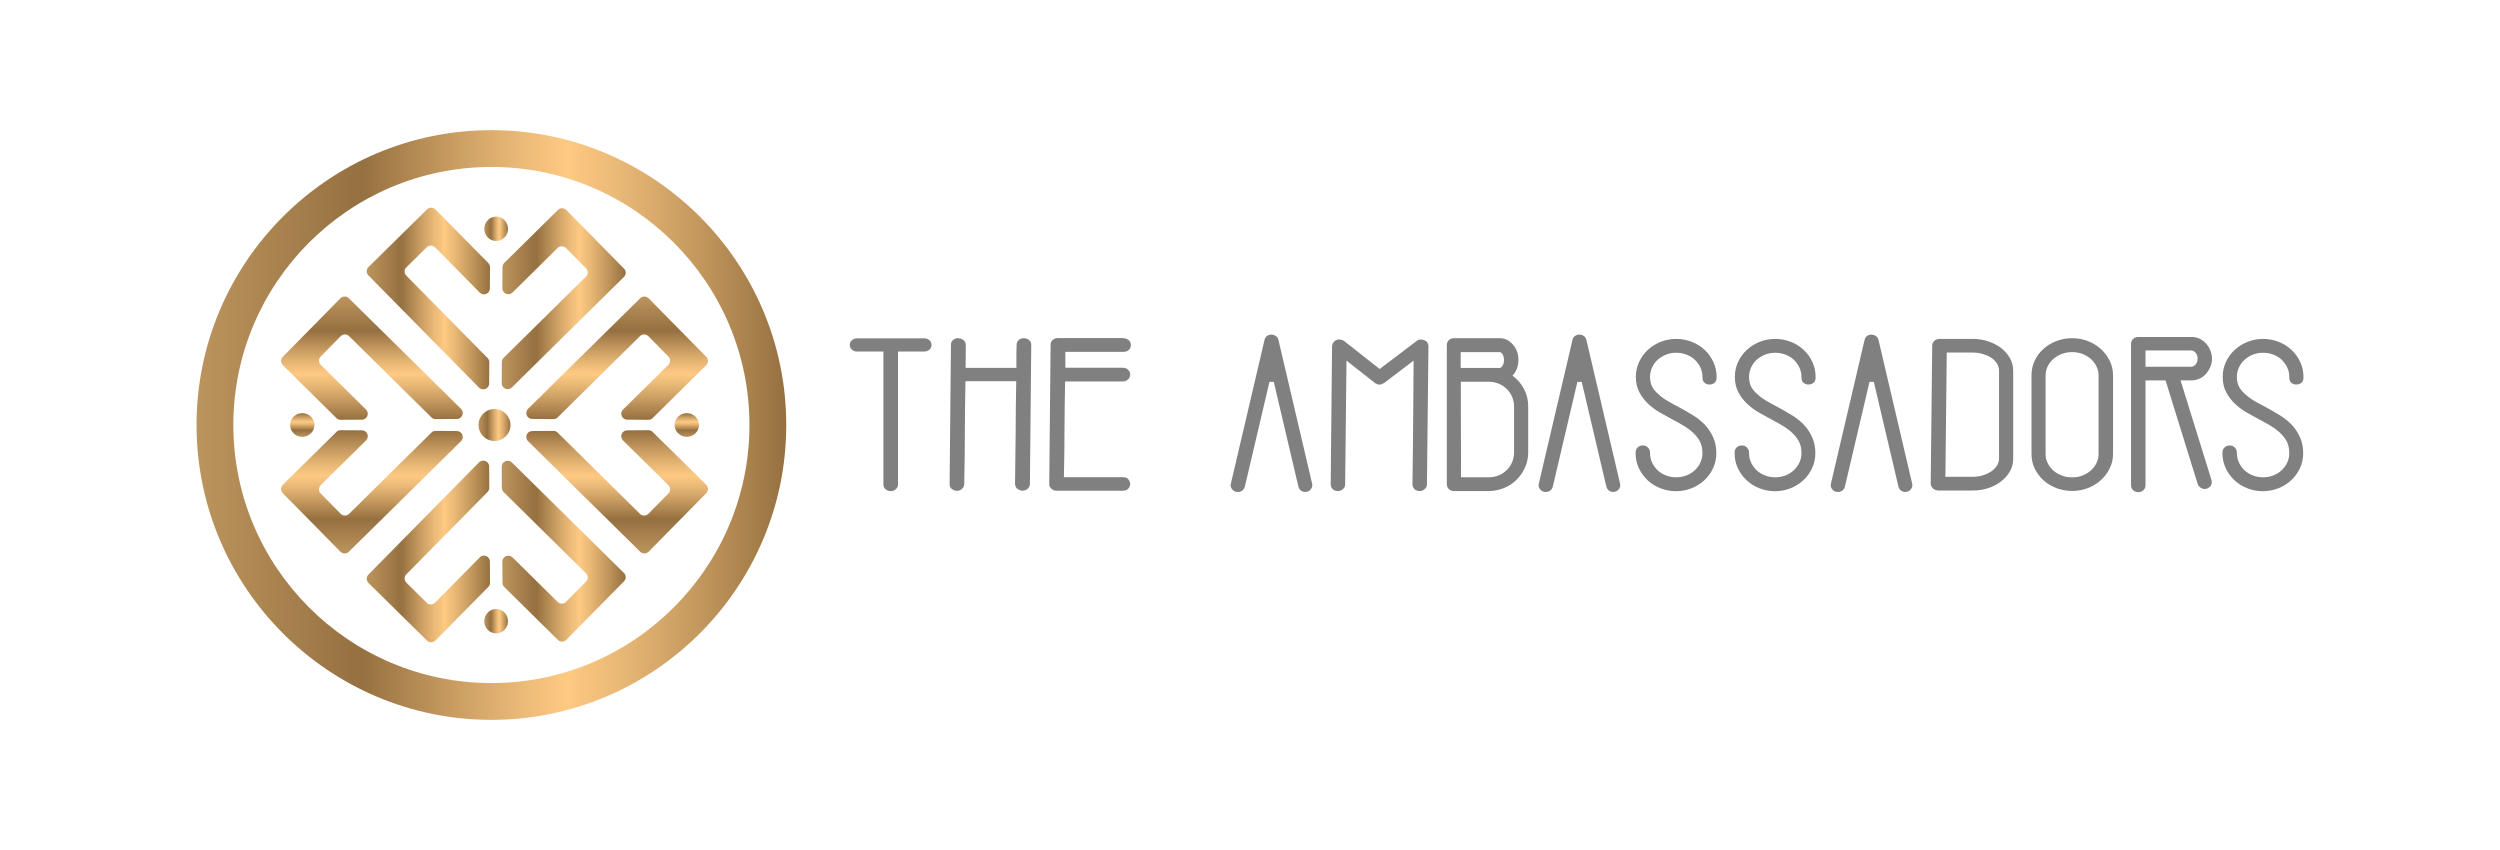 <?xml version="1.0" encoding="UTF-8"?>
<svg id="Capa_1" data-name="Capa 1" xmlns="http://www.w3.org/2000/svg" xmlns:xlink="http://www.w3.org/1999/xlink" viewBox="0 0 500 170">
  <defs>
    <style>
      .cls-1 {
        fill: url(#Degradado_sin_nombre_32);
      }

      .cls-1, .cls-2, .cls-3, .cls-4, .cls-5, .cls-6, .cls-7, .cls-8, .cls-9, .cls-10, .cls-11, .cls-12, .cls-13, .cls-14, .cls-15 {
        stroke-width: 0px;
      }

      .cls-2 {
        fill: url(#Degradado_sin_nombre_32-8);
      }

      .cls-3 {
        fill: url(#Degradado_sin_nombre_32-5);
      }

      .cls-4 {
        fill: url(#Degradado_sin_nombre_32-3);
      }

      .cls-5 {
        fill: url(#Degradado_sin_nombre_32-9);
      }

      .cls-6 {
        fill: url(#Degradado_sin_nombre_32-2);
      }

      .cls-7 {
        fill: url(#Degradado_sin_nombre_32-4);
      }

      .cls-8 {
        fill: url(#Degradado_sin_nombre_32-7);
      }

      .cls-9 {
        fill: url(#Degradado_sin_nombre_32-6);
      }

      .cls-10 {
        fill: url(#Degradado_sin_nombre_32-10);
      }

      .cls-11 {
        fill: url(#Degradado_sin_nombre_32-11);
      }

      .cls-12 {
        fill: url(#Degradado_sin_nombre_32-12);
      }

      .cls-13 {
        fill: url(#Degradado_sin_nombre_32-14);
      }

      .cls-14 {
        fill: url(#Degradado_sin_nombre_32-13);
      }

      .cls-15 {
        fill: gray;
      }
    </style>
    <linearGradient id="Degradado_sin_nombre_32" data-name="Degradado sin nombre 32" x1="39.3" y1="-2179.6" x2="157.25" y2="-2179.6" gradientTransform="translate(0 -2094.6) scale(1 -1)" gradientUnits="userSpaceOnUse">
      <stop offset="0" stop-color="#bc945d"/>
      <stop offset=".28" stop-color="#957040"/>
      <stop offset=".43" stop-color="#c79b60"/>
      <stop offset=".56" stop-color="#eebc79"/>
      <stop offset=".63" stop-color="#fdc983"/>
      <stop offset=".71" stop-color="#ebba77"/>
      <stop offset=".87" stop-color="#be935a"/>
      <stop offset="1" stop-color="#957040"/>
    </linearGradient>
    <linearGradient id="Degradado_sin_nombre_32-2" data-name="Degradado sin nombre 32" x1="100.31" y1="-2154.34" x2="125.11" y2="-2154.34" xlink:href="#Degradado_sin_nombre_32"/>
    <linearGradient id="Degradado_sin_nombre_32-3" data-name="Degradado sin nombre 32" x1="73.33" y1="-2154.3" x2="97.98" y2="-2154.3" xlink:href="#Degradado_sin_nombre_32"/>
    <linearGradient id="Degradado_sin_nombre_32-4" data-name="Degradado sin nombre 32" x1="96.86" y1="-2140.36" x2="101.59" y2="-2140.36" xlink:href="#Degradado_sin_nombre_32"/>
    <linearGradient id="Degradado_sin_nombre_32-5" data-name="Degradado sin nombre 32" x1="100.31" y1="10348.01" x2="125.11" y2="10348.01" gradientTransform="translate(0 -10237.77)" xlink:href="#Degradado_sin_nombre_32"/>
    <linearGradient id="Degradado_sin_nombre_32-6" data-name="Degradado sin nombre 32" x1="73.33" y1="10348.07" x2="97.98" y2="10348.07" gradientTransform="translate(0 -10237.77)" xlink:href="#Degradado_sin_nombre_32"/>
    <linearGradient id="Degradado_sin_nombre_32-7" data-name="Degradado sin nombre 32" x1="96.86" y1="10362.01" x2="101.59" y2="10362.01" gradientTransform="translate(0 -10237.77)" xlink:href="#Degradado_sin_nombre_32"/>
    <linearGradient id="Degradado_sin_nombre_32-8" data-name="Degradado sin nombre 32" x1="2937.13" y1="8943.21" x2="2961.78" y2="8943.21" gradientTransform="translate(-8819.78 -2877.83) rotate(90) scale(1 -1)" xlink:href="#Degradado_sin_nombre_32"/>
    <linearGradient id="Degradado_sin_nombre_32-9" data-name="Degradado sin nombre 32" x1="-9565.24" y1="8943.21" x2="-9540.59" y2="8943.21" gradientTransform="translate(-8819.78 -9454.54) rotate(-90)" xlink:href="#Degradado_sin_nombre_32"/>
    <linearGradient id="Degradado_sin_nombre_32-10" data-name="Degradado sin nombre 32" x1="-9541.91" y1="8957.14" x2="-9537.17" y2="8957.14" gradientTransform="translate(-8819.78 -9454.54) rotate(-90)" xlink:href="#Degradado_sin_nombre_32"/>
    <linearGradient id="Degradado_sin_nombre_32-11" data-name="Degradado sin nombre 32" x1="2937.13" y1="606.34" x2="2961.78" y2="606.34" gradientTransform="translate(680.72 -2877.83) rotate(90)" xlink:href="#Degradado_sin_nombre_32"/>
    <linearGradient id="Degradado_sin_nombre_32-12" data-name="Degradado sin nombre 32" x1="-9565.24" y1="606.34" x2="-9540.59" y2="606.34" gradientTransform="translate(680.72 -9454.54) rotate(-90) scale(1 -1)" xlink:href="#Degradado_sin_nombre_32"/>
    <linearGradient id="Degradado_sin_nombre_32-13" data-name="Degradado sin nombre 32" x1="-9541.91" y1="620.27" x2="-9537.17" y2="620.27" gradientTransform="translate(680.72 -9454.54) rotate(-90) scale(1 -1)" xlink:href="#Degradado_sin_nombre_32"/>
    <linearGradient id="Degradado_sin_nombre_32-14" data-name="Degradado sin nombre 32" x1="95.7" y1="-2179.6" x2="102.11" y2="-2179.6" xlink:href="#Degradado_sin_nombre_32"/>
  </defs>
  <g>
    <path class="cls-15" d="M184.84,67.67c.43,0,.77.12,1.05.38.27.26.41.57.41.94s-.14.7-.41.94c-.27.24-.62.38-1.05.38h-5.24v26.62c0,.36-.14.65-.43.91-.29.26-.63.38-1.03.38s-.74-.12-1.03-.38c-.29-.24-.43-.55-.43-.91v-26.62h-5.24c-.43,0-.79-.12-1.06-.38-.29-.26-.43-.57-.43-.94s.14-.7.43-.94c.29-.26.65-.38,1.06-.38h13.4Z"/>
    <path class="cls-15" d="M191.65,67.67c.46,0,.82.14,1.1.39.27.26.41.58.41.96,0,.75,0,1.52-.02,2.28,0,.75-.02,1.52-.02,2.28h10.16v-2.31c0-.77,0-1.54.05-2.31,0-.38.14-.7.41-.94.27-.26.62-.38,1.05-.38s.77.14,1.05.39.41.55.41.87v.09l-.27,27.81c0,.5-.26.89-.77,1.18-.31.12-.53.17-.69.17-.27,0-.53-.07-.77-.22-.24-.12-.43-.27-.55-.48-.12-.21-.19-.43-.19-.65.05-3.46.1-6.89.12-10.28,0-3.39.05-6.82.12-10.28h-10.16c-.07,3.46-.1,6.89-.12,10.28,0,3.39-.05,6.82-.12,10.28,0,.5-.24.89-.74,1.18-.12.05-.24.1-.34.14s-.24.05-.39.05c-.27,0-.53-.07-.77-.22-.46-.24-.69-.58-.69-1.06v-.09l.27-27.86c0-.38.14-.7.43-.94.29-.26.63-.38,1.03-.38v.05Z"/>
    <path class="cls-15" d="M224.72,67.67c.58,0,.99.22,1.27.65.12.21.19.45.19.7s-.07.5-.19.7c-.31.45-.72.65-1.27.65h-11.65v3.17h11.51c.55,0,.98.24,1.27.7.12.15.19.36.19.65,0,.26-.07.5-.19.7-.31.46-.74.7-1.27.7h-11.56c-.07,3.19-.1,6.37-.12,9.56,0,3.19-.05,6.37-.12,9.59h11.92c.51,0,.89.22,1.13.65.15.24.22.46.22.7s-.07.46-.22.7c-.24.45-.65.65-1.23.65h-13.3c-.46,0-.79-.14-.99-.39-.31-.24-.46-.53-.46-.87v-.09l.27-27.86c0-.38.14-.7.43-.94.29-.26.63-.38,1.03-.38h13.11l.03.03Z"/>
    <path class="cls-15" d="M261.1,98.39c-.21,0-.36,0-.46-.05-.48-.14-.81-.48-.96-1.01l-4.92-20.95h-.87l-4.92,20.95c-.07.24-.17.45-.34.63-.17.19-.38.31-.62.38-.09.03-.24.05-.46.05-.39,0-.72-.12-.96-.36-.31-.29-.46-.63-.46-1.01l.05-.31,6.73-28.73c.07-.33.22-.58.48-.77s.55-.29.89-.29h.09c.33.03.62.14.86.33.24.19.39.43.46.72l6.73,28.73.05.31c0,.38-.15.72-.46,1.01-.24.24-.57.36-.96.36l.05.02Z"/>
    <path class="cls-15" d="M267.88,67.9c.31,0,.62.1.96.31l7.09,5.59,7.38-5.59c.21-.21.5-.31.87-.31.21,0,.45.05.69.14.55.24.82.65.82,1.23-.07,4.63-.12,9.23-.15,13.79-.05,4.57-.1,9.17-.15,13.79,0,.5-.24.89-.74,1.18-.12.05-.24.1-.34.14s-.24.05-.39.05c-.19,0-.43-.05-.74-.17-.46-.29-.69-.7-.69-1.23.07-4.13.1-8.24.14-12.35.03-4.09.07-8.22.09-12.35l-5.91,4.49c-.34.21-.63.31-.91.31-.31,0-.6-.1-.91-.31l-5.69-4.49-.27,24.74v.09c0,.24-.07.45-.21.63s-.31.34-.53.46c-.21.12-.45.17-.69.17-.31,0-.57-.05-.77-.17-.46-.26-.69-.67-.69-1.23l.27-27.6c.03-.34.19-.65.46-.93.27-.26.6-.39.99-.39v.02Z"/>
    <path class="cls-15" d="M299.97,67.64c.58,0,1.1.14,1.58.41.46.27.86.62,1.17,1.03.63.79.96,1.76.96,2.9s-.33,2.11-.96,2.9c-.03.05-.1.15-.22.26.98.7,1.73,1.59,2.3,2.66.57,1.06.84,2.23.84,3.5v9.18c0,1.06-.21,2.06-.62,2.98-.41.94-.98,1.76-1.68,2.47-.7.7-1.54,1.27-2.5,1.66-.96.39-1.99.62-3.07.62h-7.01c-.39,0-.72-.14-.99-.39-.27-.26-.41-.6-.41-1.01v-27.77c0-.41.14-.75.41-1.01.27-.26.6-.39.99-.39h9.23l-.02.03ZM292.14,70.42v3.17h7.83c.12,0,.27-.1.46-.31.09-.15.17-.33.26-.53.07-.21.12-.46.12-.75,0-.26-.03-.5-.12-.72-.07-.22-.15-.41-.26-.55-.19-.21-.33-.31-.46-.31h-7.83ZM292.19,95.45h5.65c.7,0,1.35-.14,1.95-.39.6-.26,1.13-.62,1.58-1.06.45-.45.79-.96,1.05-1.56.26-.6.39-1.25.39-1.95v-9.18c0-.7-.14-1.35-.39-1.95-.26-.6-.62-1.11-1.06-1.56-.46-.45-.99-.79-1.61-1.06-.62-.26-1.28-.39-1.99-.39h-5.6l.05,19.12h-.02Z"/>
    <path class="cls-15" d="M322.69,98.39c-.21,0-.36,0-.46-.05-.48-.14-.81-.48-.96-1.01l-4.92-20.95h-.87l-4.92,20.95c-.07.24-.17.45-.34.63-.17.19-.38.31-.62.38-.09.03-.24.05-.46.05-.39,0-.72-.12-.96-.36-.31-.29-.46-.63-.46-1.01l.05-.31,6.73-28.73c.07-.33.22-.58.48-.77.26-.19.55-.29.89-.29h.09c.33.03.62.14.86.33s.39.43.46.72l6.73,28.73.05.31c0,.38-.15.72-.46,1.01-.24.24-.57.36-.96.36l.05.02Z"/>
    <path class="cls-15" d="M335.27,67.78c1.1,0,2.12.21,3.12.6.99.39,1.85.94,2.57,1.63.74.69,1.3,1.49,1.73,2.42.43.93.63,1.92.63,2.96v.17c0,.55-.22.96-.69,1.18-.21.12-.46.17-.74.17s-.51-.05-.72-.17c-.24-.12-.41-.29-.53-.5-.1-.22-.15-.45-.15-.69v-.17c0-.67-.14-1.3-.41-1.88-.27-.58-.65-1.1-1.11-1.54-.48-.45-1.03-.79-1.66-1.03-.63-.24-1.32-.38-2.06-.38s-1.4.12-2.06.38c-.63.26-1.18.6-1.66,1.03s-.84.96-1.11,1.54c-.27.58-.41,1.22-.41,1.88,0,.77.14,1.4.41,1.94s.69,1.03,1.23,1.49c.51.5,1.15.96,1.88,1.39.74.43,1.54.86,2.38,1.3.86.46,1.7.96,2.55,1.47.86.51,1.64,1.11,2.36,1.82.7.7,1.28,1.54,1.75,2.52.46.98.7,2.09.7,3.32,0,1.06-.21,2.04-.63,2.96-.43.93-.99,1.73-1.73,2.42-.72.69-1.59,1.23-2.57,1.63-.99.39-2.02.6-3.12.6s-2.18-.21-3.17-.6c-.99-.39-1.85-.94-2.57-1.63-.72-.69-1.3-1.49-1.73-2.42-.43-.93-.63-1.92-.63-2.96v-.14c0-.53.24-.94.72-1.23.21-.12.46-.17.74-.17.31,0,.53.05.69.17.48.29.74.7.74,1.23v.14c0,.67.14,1.3.41,1.88.27.58.65,1.1,1.11,1.54.46.45,1.03.79,1.66,1.03.63.26,1.32.38,2.06.38s1.4-.12,2.06-.38c.65-.26,1.18-.6,1.66-1.03.46-.45.84-.96,1.11-1.54.27-.58.41-1.22.41-1.88,0-.87-.15-1.63-.46-2.24-.31-.62-.72-1.17-1.23-1.66-.51-.53-1.15-1.01-1.88-1.47-.74-.45-1.54-.91-2.38-1.34-.82-.45-1.64-.89-2.48-1.37-.84-.46-1.61-1.05-2.35-1.71-.74-.67-1.34-1.46-1.82-2.35-.48-.89-.72-1.92-.72-3.1,0-1.06.21-2.04.63-2.96.43-.93.99-1.73,1.73-2.42.74-.69,1.59-1.23,2.57-1.63.99-.39,2.04-.6,3.17-.6h0Z"/>
    <path class="cls-15" d="M355.07,67.78c1.1,0,2.12.21,3.12.6.99.39,1.85.94,2.57,1.63.74.69,1.3,1.49,1.73,2.42.43.93.63,1.92.63,2.96v.17c0,.55-.22.96-.69,1.18-.21.12-.46.17-.74.17s-.51-.05-.72-.17c-.24-.12-.41-.29-.53-.5-.1-.22-.15-.45-.15-.69v-.17c0-.67-.14-1.3-.41-1.88-.27-.58-.65-1.1-1.11-1.54-.48-.45-1.03-.79-1.66-1.03-.63-.24-1.32-.38-2.06-.38s-1.4.12-2.06.38c-.63.26-1.18.6-1.66,1.03s-.84.96-1.11,1.54c-.27.58-.41,1.22-.41,1.88,0,.77.14,1.4.41,1.94.27.53.69,1.03,1.23,1.49.51.5,1.15.96,1.88,1.39.74.43,1.54.86,2.38,1.3.86.46,1.7.96,2.55,1.47.86.51,1.64,1.11,2.36,1.82.7.7,1.28,1.54,1.75,2.52s.7,2.09.7,3.32c0,1.06-.21,2.04-.63,2.96-.43.93-.99,1.73-1.73,2.42-.72.69-1.59,1.23-2.57,1.63-.99.39-2.02.6-3.12.6s-2.18-.21-3.17-.6c-.99-.39-1.85-.94-2.57-1.63-.72-.69-1.3-1.49-1.73-2.42-.43-.93-.63-1.92-.63-2.96v-.14c0-.53.24-.94.72-1.23.21-.12.46-.17.74-.17.31,0,.53.05.69.17.48.29.74.7.74,1.23v.14c0,.67.14,1.3.41,1.88.27.58.65,1.1,1.11,1.54.46.45,1.03.79,1.66,1.03.63.26,1.32.38,2.06.38s1.4-.12,2.06-.38c.65-.26,1.18-.6,1.66-1.03.46-.45.84-.96,1.11-1.54.27-.58.41-1.22.41-1.88,0-.87-.15-1.63-.46-2.24-.31-.62-.72-1.17-1.23-1.66-.51-.53-1.15-1.01-1.88-1.47-.74-.45-1.54-.91-2.38-1.34-.82-.45-1.64-.89-2.48-1.37-.84-.46-1.61-1.05-2.35-1.71-.74-.67-1.34-1.46-1.82-2.35-.48-.89-.72-1.92-.72-3.1,0-1.06.21-2.04.63-2.96.43-.93.99-1.73,1.73-2.42.74-.69,1.59-1.23,2.57-1.63.99-.39,2.04-.6,3.17-.6h0Z"/>
    <path class="cls-15" d="M381.11,98.39c-.21,0-.36,0-.46-.05-.48-.14-.81-.48-.96-1.01l-4.92-20.95h-.87l-4.92,20.95c-.07.24-.17.45-.34.63-.17.19-.38.31-.62.38-.09.03-.24.05-.46.05-.39,0-.72-.12-.96-.36-.31-.29-.46-.63-.46-1.01l.05-.31,6.73-28.73c.07-.33.22-.58.48-.77s.55-.29.89-.29h.09c.33.03.62.14.86.33s.39.43.46.72l6.73,28.73.05.31c0,.38-.15.72-.46,1.01-.24.24-.57.36-.96.36l.05.02Z"/>
    <path class="cls-15" d="M394.49,67.78c1.1,0,2.12.15,3.07.46.94.31,1.82.74,2.57,1.3.75.57,1.37,1.23,1.82,2.02.46.79.69,1.66.69,2.59v17.58c0,.94-.22,1.8-.69,2.59-.46.79-1.06,1.47-1.82,2.02-1.54,1.17-3.43,1.76-5.65,1.76h-6.78c-.15,0-.26,0-.33-.05-.36-.05-.67-.22-.89-.48-.22-.26-.34-.55-.34-.87.07-4.63.12-9.22.15-13.78.05-4.56.1-9.15.15-13.78,0-.38.14-.7.41-.96.27-.26.62-.39,1.05-.39h6.56l.03-.02ZM389.08,95.36h5.41c.79,0,1.52-.1,2.19-.33.67-.22,1.25-.5,1.73-.86.94-.74,1.4-1.56,1.4-2.47v-17.58c0-.91-.48-1.73-1.4-2.47-.48-.33-1.06-.6-1.73-.81-.67-.22-1.4-.33-2.19-.33h-5.14l-.27,24.83Z"/>
    <path class="cls-15" d="M414.44,67.64c1.1,0,2.12.19,3.12.57.99.38,1.85.91,2.6,1.58.74.67,1.34,1.47,1.78,2.36.45.91.67,1.87.67,2.9v15.73c0,1.03-.22,1.99-.67,2.9s-1.03,1.7-1.78,2.36c-.74.67-1.61,1.2-2.6,1.58-.99.38-2.02.57-3.12.57s-2.18-.19-3.17-.57c-.99-.38-1.85-.91-2.59-1.58-.74-.67-1.32-1.46-1.75-2.36-.43-.91-.63-1.87-.63-2.9v-15.73c0-1.03.21-1.99.63-2.9.43-.91,1.01-1.7,1.75-2.36.74-.67,1.61-1.2,2.59-1.58.99-.38,2.04-.57,3.17-.57h0ZM414.44,70.42c-.75,0-1.46.12-2.12.38-.65.26-1.22.58-1.68,1.01-.46.43-.84.91-1.11,1.47-.27.57-.41,1.17-.41,1.8v15.73c0,.65.14,1.25.41,1.8.27.55.65,1.05,1.11,1.47.46.43,1.03.75,1.68,1.01.65.26,1.35.38,2.12.38s1.46-.12,2.09-.38c.63-.26,1.18-.58,1.66-1.01.46-.43.84-.91,1.11-1.47.27-.55.41-1.15.41-1.8v-15.73c0-.65-.14-1.25-.41-1.8s-.65-1.05-1.11-1.47c-.46-.43-1.03-.75-1.66-1.01-.63-.24-1.34-.38-2.09-.38h0Z"/>
    <path class="cls-15" d="M438.25,67.38c.6,0,1.17.12,1.66.36.5.24.93.55,1.3.96.36.41.65.87.86,1.4.21.53.33,1.06.33,1.63s-.1,1.13-.33,1.64c-.22.51-.5.98-.86,1.39-.36.41-.79.74-1.3.96-.5.24-1.06.36-1.66.36h-2.14l6.19,19.94c.03.09.05.24.05.45,0,.36-.12.65-.36.87-.31.29-.65.45-1.05.45-.19,0-.31,0-.36-.05-.51-.15-.87-.46-1.05-.96l-6.42-20.7h-4.01v21.01c0,.5-.24.89-.74,1.18-.24.12-.46.17-.69.17-.19,0-.43-.05-.74-.17-.48-.29-.72-.69-.72-1.18v-28.34c0-.38.14-.7.41-.96.27-.26.6-.39.99-.39h10.61l.02-.02ZM429.1,73.35h9.15c.31,0,.6-.15.86-.45.27-.29.41-.69.41-1.18s-.14-.89-.41-1.18c-.27-.29-.57-.45-.86-.45h-9.15v3.26Z"/>
    <path class="cls-15" d="M452.64,67.78c1.1,0,2.12.21,3.12.6.99.39,1.85.94,2.57,1.63.74.69,1.3,1.49,1.73,2.42.43.93.63,1.92.63,2.96v.17c0,.55-.22.96-.69,1.18-.21.12-.46.17-.74.17s-.51-.05-.72-.17c-.24-.12-.41-.29-.53-.5-.1-.22-.15-.45-.15-.69v-.17c0-.67-.14-1.3-.41-1.88-.27-.58-.65-1.1-1.11-1.54-.48-.45-1.03-.79-1.66-1.03s-1.32-.38-2.06-.38-1.4.12-2.06.38c-.63.26-1.18.6-1.66,1.03-.48.43-.84.96-1.11,1.54-.27.58-.41,1.22-.41,1.88,0,.77.14,1.4.41,1.94.27.53.69,1.03,1.23,1.49.51.5,1.15.96,1.88,1.39.74.43,1.54.86,2.38,1.3.86.46,1.7.96,2.55,1.47.86.51,1.64,1.11,2.36,1.82.7.7,1.28,1.54,1.75,2.52.46.98.7,2.09.7,3.32,0,1.06-.21,2.04-.63,2.96-.43.93-.99,1.73-1.73,2.42-.72.69-1.59,1.23-2.57,1.63-.99.39-2.02.6-3.12.6s-2.18-.21-3.17-.6c-.99-.39-1.85-.94-2.57-1.63-.72-.69-1.3-1.49-1.73-2.42-.43-.93-.63-1.92-.63-2.96v-.14c0-.53.24-.94.72-1.23.21-.12.46-.17.74-.17.31,0,.53.05.69.17.48.29.74.7.74,1.23v.14c0,.67.14,1.3.41,1.88.27.58.65,1.1,1.11,1.54s1.03.79,1.66,1.03c.63.26,1.32.38,2.06.38s1.4-.12,2.06-.38c.65-.26,1.18-.6,1.66-1.03.46-.45.84-.96,1.11-1.54.27-.58.41-1.22.41-1.88,0-.87-.15-1.63-.46-2.24s-.72-1.17-1.23-1.66c-.51-.53-1.15-1.01-1.88-1.47-.74-.45-1.54-.91-2.38-1.34-.82-.45-1.64-.89-2.48-1.37-.84-.46-1.61-1.05-2.35-1.71-.74-.67-1.34-1.46-1.82-2.35-.48-.89-.72-1.92-.72-3.1,0-1.06.21-2.04.63-2.96s.99-1.73,1.73-2.42c.74-.69,1.59-1.23,2.57-1.63.99-.39,2.04-.6,3.17-.6h0Z"/>
  </g>
  <g>
    <path class="cls-1" d="M98.28,143.97c-32.52,0-58.97-26.45-58.97-58.97s26.45-58.97,58.97-58.97,58.97,26.45,58.97,58.97-26.45,58.97-58.97,58.97ZM98.28,33.39c-28.46,0-51.61,23.15-51.61,51.61s23.15,51.61,51.61,51.61,51.61-23.15,51.61-51.61-23.15-51.61-51.61-51.61Z"/>
    <g>
      <g>
        <g>
          <path class="cls-6" d="M111.52,49.6h0c.47-.47,1.21-.45,1.68,0h0l3.99,4.05h0c.47.47.45,1.21,0,1.68h0l-16.47,16.24c-.22.22-.35.53-.35.83l-.03,4.24c0,1.05,1.27,1.59,2.02.86l22.43-22.11c.47-.47.47-1.21,0-1.68l-11.53-11.71c-.47-.47-1.21-.47-1.68,0l-10.73,10.58c-.22.22-.35.53-.35.83l-.03,4.24c0,1.05,1.27,1.59,2.02.86l9.05-8.92h-.01Z"/>
          <path class="cls-4" d="M87.01,49.47h0c-.47-.47-1.21-.47-1.68,0h0l-4.05,3.99h0c-.47.47-.47,1.21,0,1.68h0l16.24,16.47c.22.22.35.53.34.85l-.03,4.24c0,1.05-1.29,1.58-2.03.82l-22.11-22.43c-.47-.47-.45-1.21,0-1.68l11.71-11.53c.47-.47,1.21-.45,1.68,0l10.58,10.73c.22.22.35.53.34.85l-.03,4.24c0,1.05-1.29,1.58-2.03.82l-8.92-9.05h0Z"/>
        </g>
        <ellipse class="cls-7" cx="99.23" cy="45.76" rx="2.37" ry="2.44"/>
      </g>
      <g>
        <g>
          <path class="cls-3" d="M111.52,120.38h0c.47.47,1.21.45,1.68,0h0l3.99-4.05h0c.47-.47.45-1.21,0-1.68h0l-16.47-16.24c-.22-.22-.35-.53-.35-.83l-.03-4.24c0-1.05,1.27-1.59,2.02-.86l22.43,22.11c.47.47.47,1.21,0,1.68l-11.53,11.71c-.47.47-1.21.47-1.68,0l-10.73-10.58c-.22-.22-.35-.53-.35-.83l-.03-4.24c0-1.05,1.27-1.59,2.02-.86l9.05,8.92h-.01Z"/>
          <path class="cls-9" d="M87.01,120.53h0c-.47.47-1.21.47-1.68,0h0l-4.05-3.99h0c-.47-.47-.47-1.21,0-1.68h0l16.24-16.47c.22-.22.35-.53.34-.85l-.03-4.24c0-1.05-1.29-1.58-2.03-.82l-22.11,22.43c-.47.47-.45,1.21,0,1.68l11.71,11.53c.47.47,1.21.45,1.68,0l10.58-10.73c.22-.22.35-.53.34-.85l-.03-4.24c0-1.05-1.29-1.58-2.03-.82l-8.92,9.05h0Z"/>
        </g>
        <ellipse class="cls-8" cx="99.23" cy="124.24" rx="2.37" ry="2.44"/>
      </g>
      <g>
        <g>
          <path class="cls-2" d="M133.66,72.97h0c.47-.47.47-1.21,0-1.68h0l-3.99-4.05h0c-.47-.47-1.21-.47-1.68,0h0l-16.47,16.24c-.22.22-.53.35-.85.34l-4.24-.03c-1.05,0-1.58-1.29-.82-2.03l22.43-22.11c.47-.47,1.21-.45,1.68,0l11.53,11.71c.47.47.45,1.21,0,1.68l-10.73,10.58c-.22.22-.53.35-.85.34l-4.24-.03c-1.05,0-1.58-1.29-.82-2.03l9.05-8.92h-.01Z"/>
          <path class="cls-5" d="M133.66,97.03h0c.47.47.47,1.21,0,1.68h0l-3.99,4.05h0c-.47.47-1.21.47-1.68,0h0l-16.47-16.24c-.22-.22-.53-.35-.85-.34l-4.24.03c-1.05,0-1.58,1.29-.82,2.03l22.43,22.11c.47.47,1.21.45,1.68,0l11.53-11.71c.47-.47.45-1.21,0-1.68l-10.73-10.58c-.22-.22-.53-.35-.85-.34l-4.24.03c-1.05,0-1.58,1.29-.82,2.03l9.05,8.92h-.01Z"/>
        </g>
        <ellipse class="cls-10" cx="137.36" cy="85" rx="2.44" ry="2.37"/>
      </g>
      <g>
        <g>
          <path class="cls-11" d="M64.15,72.97h0c-.47-.47-.47-1.21,0-1.68h0l3.99-4.05h0c.47-.47,1.21-.47,1.68,0h0l16.47,16.24c.22.22.53.35.85.34l4.24-.03c1.05,0,1.58-1.29.82-2.03l-22.43-22.11c-.47-.47-1.21-.45-1.68,0l-11.53,11.71c-.47.47-.45,1.21,0,1.68l10.73,10.58c.22.22.53.35.85.34l4.24-.03c1.05,0,1.58-1.29.82-2.03l-9.05-8.92h.01Z"/>
          <path class="cls-12" d="M64.15,97.03h0c-.47.47-.47,1.21,0,1.68h0l3.99,4.05h0c.47.47,1.21.47,1.68,0h0l16.47-16.24c.22-.22.53-.35.85-.34l4.24.03c1.05,0,1.58,1.29.82,2.03l-22.43,22.11c-.47.47-1.21.45-1.68,0l-11.53-11.71c-.47-.47-.45-1.21,0-1.68l10.73-10.58c.22-.22.53-.35.85-.34l4.24.03c1.05,0,1.58,1.29.82,2.03l-9.05,8.92h.01Z"/>
        </g>
        <ellipse class="cls-14" cx="60.45" cy="85" rx="2.44" ry="2.37"/>
      </g>
      <circle class="cls-13" cx="98.9" cy="85" r="3.2"/>
    </g>
  </g>
</svg>